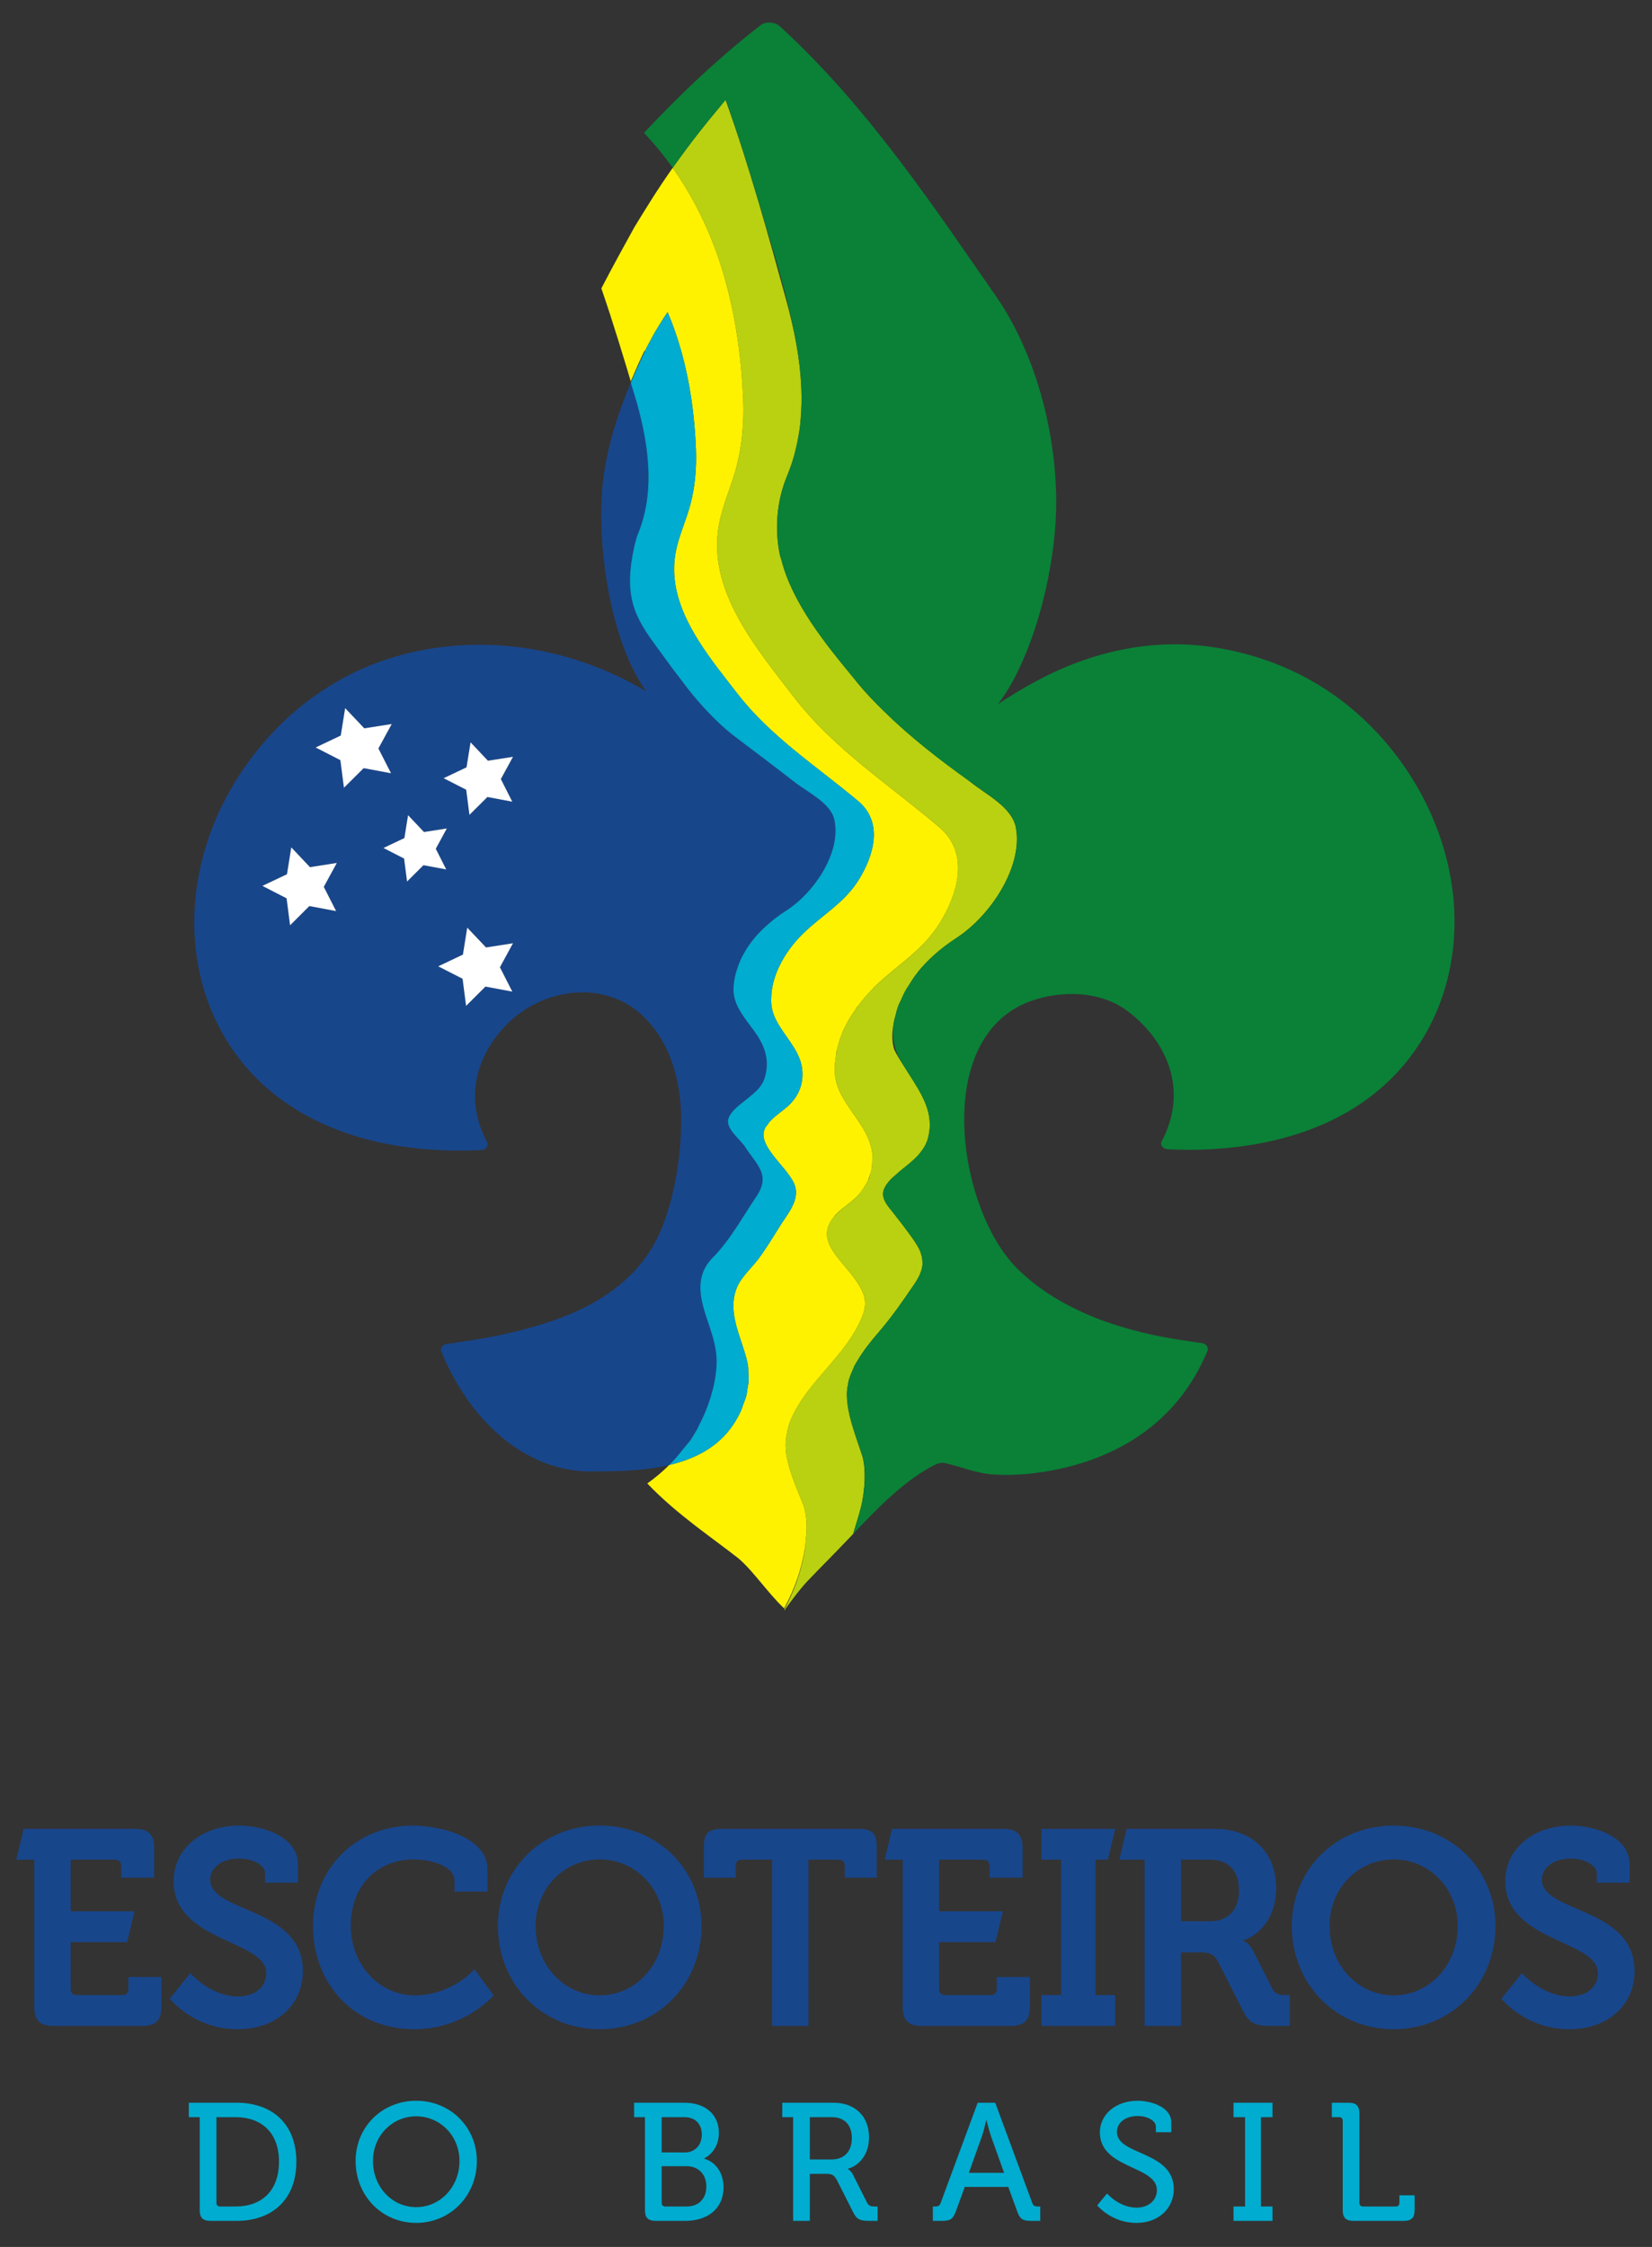 <?xml version="1.0" encoding="UTF-8" standalone="no"?>
<!-- Created with Inkscape (http://www.inkscape.org/) -->

<svg
   xmlns:dc="http://purl.org/dc/elements/1.1/"
   xmlns:cc="http://creativecommons.org/ns#"
   xmlns:rdf="http://www.w3.org/1999/02/22-rdf-syntax-ns#"
   xmlns:svg="http://www.w3.org/2000/svg"
   xmlns="http://www.w3.org/2000/svg"
   xmlns:sodipodi="http://sodipodi.sourceforge.net/DTD/sodipodi-0.dtd"
   xmlns:inkscape="http://www.inkscape.org/namespaces/inkscape"
   width="240"
   height="326.395"
   id="svg4824"
   version="1.1"
   inkscape:version="0.47 r22583"
   sodipodi:docname="Logo UEB.svg">
  <rect width="100%" height="100%" fill="#333333" stroke="none"/>
  <defs
     id="defs4826">
    <inkscape:perspective
       sodipodi:type="inkscape:persp3d"
       inkscape:vp_x="0 : 526.18109 : 1"
       inkscape:vp_y="0 : 1000 : 0"
       inkscape:vp_z="744.09448 : 526.18109 : 1"
       inkscape:persp3d-origin="372.04724 : 350.78739 : 1"
       id="perspective4832" />
    <inkscape:perspective
       id="perspective4842"
       inkscape:persp3d-origin="0.5 : 0.33333333 : 1"
       inkscape:vp_z="1 : 0.5 : 1"
       inkscape:vp_y="0 : 1000 : 0"
       inkscape:vp_x="0 : 0.5 : 1"
       sodipodi:type="inkscape:persp3d" />
    <inkscape:perspective
       id="perspective6227"
       inkscape:persp3d-origin="0.5 : 0.33333333 : 1"
       inkscape:vp_z="1 : 0.5 : 1"
       inkscape:vp_y="0 : 1000 : 0"
       inkscape:vp_x="0 : 0.5 : 1"
       sodipodi:type="inkscape:persp3d" />
    <clipPath
       clipPathUnits="userSpaceOnUse"
       id="clipPath146">
      <path
         d="m 0,870.236 1218.896,0 L 1218.896,0 0,0 0,870.236 z"
         id="path148-1" />
    </clipPath>
  </defs>
  <sodipodi:namedview
     id="base"
     pagecolor="#ffffff"
     bordercolor="#666666"
     borderopacity="1.0"
     inkscape:pageopacity="0.0"
     inkscape:pageshadow="2"
     inkscape:zoom="0.47"
     inkscape:cx="-933.19283"
     inkscape:cy="163.19357"
     inkscape:document-units="px"
     inkscape:current-layer="layer1"
     showgrid="false"
     inkscape:snap-bbox="false"
     inkscape:bbox-paths="false"
     inkscape:bbox-nodes="false"
     inkscape:snap-bbox-edge-midpoints="false"
     inkscape:snap-bbox-midpoints="false"
     inkscape:snap-nodes="false"
     inkscape:object-paths="false"
     inkscape:snap-intersection-paths="false"
     inkscape:object-nodes="false"
     inkscape:snap-smooth-nodes="false"
     inkscape:snap-midpoints="false"
     inkscape:snap-object-midpoints="false"
     inkscape:snap-center="true"
     inkscape:snap-grids="false"
     inkscape:snap-to-guides="false"
     inkscape:snap-page="false"
     inkscape:snap-global="false"
     inkscape:window-width="1440"
     inkscape:window-height="844"
     inkscape:window-x="-4"
     inkscape:window-y="-4"
     inkscape:window-maximized="1" />
  <g
     inkscape:label="Layer 1"
     inkscape:groupmode="layer"
     id="layer1"
     transform="translate(-248.629,-364.161)">
    <g
       transform="matrix(3.751,0,0,-3.751,441.945,337.207)"
       id="g166-4" />
    <g
       id="g6355"
       transform="matrix(1.144,0,0,1.144,169.164,120.917)">
      <g
         transform="translate(-199.099,214.427)"
         id="g20">
        <path
           style="fill:#00accf;fill-opacity:1;stroke:none"
           d="m 293.924,267.028 -1.385,0 0,-1.831 6.076,0 c 4.567,0 7.583,2.743 7.583,7.48 0,4.76 -3.016,7.518 -7.583,7.518 l -3.334,0 c -0.958,0 -1.357,-0.402 -1.357,-1.357 l 0,-11.81 z m 2.59,11.343 0,0 1.953,0 c 3.338,0 5.523,-1.999 5.523,-5.694 0,-3.672 -2.209,-5.649 -5.523,-5.649 l -2.421,0 0,10.877 c 0,0.295 0.171,0.466 0.468,0.466 z"
           id="path22" />
        <path
           style="fill:#00accf;fill-opacity:1;stroke:none"
           d="m 321.406,264.945 c 4.336,0 7.712,3.336 7.712,7.649 0,4.419 -3.376,7.859 -7.712,7.859 -4.332,0 -7.687,-3.44 -7.687,-7.859 0,-4.313 3.355,-7.649 7.687,-7.649 z m 0,13.509 0,0 c 3.042,0 5.505,-2.549 5.505,-5.86 0,-3.209 -2.463,-5.674 -5.505,-5.674 -3.034,0 -5.48,2.465 -5.48,5.674 0,3.311 2.446,5.86 5.48,5.86 z"
           id="path24" />
        <path
           style="fill:#00accf;fill-opacity:1;stroke:none"
           d="m 350.466,267.028 -1.38,0 0,-1.831 6.414,0 c 2.526,0 4.352,1.408 4.352,3.827 0,1.635 -0.87,2.739 -1.867,3.23 l 0,0.042 c 1.591,0.464 2.461,1.951 2.461,3.635 0,2.822 -2.163,4.264 -4.82,4.264 l -3.804,0 c -0.956,0 -1.356,-0.402 -1.356,-1.357 l 0,-11.81 z m 5.054,4.482 0,0 c 1.316,0 2.164,-0.959 2.164,-2.269 0,-1.323 -0.804,-2.213 -2.206,-2.213 l -2.889,0 0,4.482 2.931,0 z m -2.465,6.861 0,0 2.679,0 c 1.591,0 2.526,-1.02 2.526,-2.548 0,-1.533 -0.997,-2.572 -2.526,-2.572 l -3.145,0 0,4.654 c 0,0.295 0.169,0.466 0.466,0.466 z"
           id="path26" />
        <path
           style="fill:#00accf;fill-opacity:1;stroke:none"
           d="m 369.283,267.028 -1.381,0 0,-1.831 6.544,0 c 2.632,0 4.477,1.66 4.477,4.402 0,2.504 -1.634,3.736 -2.695,3.97 l 0,0.041 c 0,0 0.38,0.19 0.638,0.68 l 1.805,3.592 c 0.212,0.444 0.554,0.489 1.064,0.489 l 0.274,0 0,1.824 -1.039,0 c -1.17,0 -1.595,-0.147 -2.081,-1.123 l -2.04,-4.036 c -0.384,-0.703 -0.659,-0.811 -1.489,-0.811 l -1.957,0 0,5.97 -2.12,0 0,-13.167 z m 4.885,5.372 0,0 c 1.615,0 2.569,-1.038 2.569,-2.718 0,-1.678 -0.954,-2.654 -2.524,-2.654 l -2.81,0 0,5.372 2.765,0 z"
           id="path28" />
        <path
           style="fill:#00accf;fill-opacity:1;stroke:none"
           d="m 387.024,278.371 0.295,0 c 0.382,0 0.575,-0.086 0.702,-0.466 l 4.699,-12.708 2.228,0 4.696,12.708 c 0.123,0.38 0.338,0.466 0.698,0.466 l 0.324,0 0,1.824 -1.196,0 c -1.06,0 -1.4,-0.254 -1.742,-1.231 l -1.125,-3.082 -5.52,0 -1.127,3.082 c -0.361,0.977 -0.7,1.231 -1.762,1.231 l -1.17,0 0,-1.824 z m 9.051,-4.272 0,0 -1.636,-4.567 c -0.279,-0.786 -0.597,-2.1 -0.597,-2.1 l -0.042,0 c 0,0 -0.295,1.314 -0.571,2.1 l -1.634,4.567 4.48,0 z"
           id="path30" />
        <path
           style="fill:#00accf;fill-opacity:1;stroke:none"
           d="m 409.149,276.717 c 0,0 1.528,1.8 3.759,1.8 1.404,0 2.568,-0.848 2.568,-2.231 0,-3.142 -7.24,-2.656 -7.24,-7.327 0,-2.25 1.975,-4.014 4.799,-4.014 1.592,0 4.271,0.724 4.271,2.762 l 0,1.231 -1.957,0 0,-0.7 c 0,-0.785 -1.122,-1.357 -2.314,-1.357 -1.614,0 -2.633,0.891 -2.633,2.016 0,3.035 7.221,2.358 7.221,7.286 0,2.289 -1.785,4.27 -4.757,4.27 -3.186,0 -4.971,-2.229 -4.971,-2.229 l 1.254,-1.507 z"
           id="path32" />
        <path
           style="fill:#00accf;fill-opacity:1;stroke:none"
           d="m 425.207,278.371 1.467,0 0,-11.343 -1.467,0 0,-1.831 4.951,0 0,1.831 -1.468,0 0,11.343 1.468,0 0,1.824 -4.951,0 0,-1.824 z"
           id="path34" />
        <path
           style="fill:#00accf;fill-opacity:1;stroke:none"
           d="m 439.074,267.498 c 0,-0.324 -0.172,-0.47 -0.468,-0.47 l -0.914,0 0,-1.831 2.147,0 c 0.954,0 1.357,0.405 1.357,1.363 l 0,11.345 c 0,0.295 0.171,0.466 0.469,0.466 l 4.141,0 c 0.3,0 0.469,-0.171 0.469,-0.466 l 0,-0.96 1.93,0 0,1.893 c 0,0.955 -0.402,1.357 -1.361,1.357 l -6.413,0 c -0.954,0 -1.357,-0.402 -1.357,-1.357 l 0,-11.34 z"
           id="path36" />
      </g>
      <g
         transform="translate(-199.099,214.427)"
         id="g38">
        <path
           style="fill:#18468b;fill-opacity:1;stroke:none"
           d="m 272.922,234.334 -2.292,0 0.927,-3.911 14.188,0 c 1.658,0 2.393,0.739 2.393,2.395 l 0,3.805 -4.19,0 0,-1.514 c 0,-0.496 -0.282,-0.775 -0.774,-0.775 l -5.638,0 0,6.551 8.103,0 -0.929,3.916 -7.174,0 0,5.949 c 0,0.492 0.281,0.775 0.774,0.775 l 5.775,0 c 0.497,0 0.777,-0.283 0.777,-0.775 l 0,-1.514 4.194,0 0,3.807 c 0,1.69 -0.742,2.397 -2.395,2.397 l -11.346,0 c -1.689,0 -2.393,-0.707 -2.393,-2.397 l 0,-18.709 z"
           id="path40" />
        <path
           style="fill:#18468b;fill-opacity:1;stroke:none"
           d="m 292.723,248.743 c 0,0 2.574,2.958 6.061,2.958 1.899,0 3.594,-1.021 3.594,-2.958 0,-4.261 -11.769,-3.912 -11.769,-11.696 0,-4.052 3.523,-7.046 8.351,-7.046 2.921,0 7.435,1.374 7.435,4.934 l 0,2.321 -4.158,0 0,-1.125 c 0,-1.162 -1.658,-1.939 -3.313,-1.939 -2.114,0 -3.667,1.095 -3.667,2.677 0,4.265 11.771,3.42 11.771,11.626 0,3.984 -3.065,7.365 -8.314,7.365 -5.532,0 -8.598,-3.876 -8.598,-3.876 l 2.607,-3.241 z"
           id="path42" />
        <path
           style="fill:#18468b;fill-opacity:1;stroke:none"
           d="m 320.995,230.001 c 3.204,0 9.476,1.336 9.476,5.602 l 0,2.782 -4.194,0 0,-1.41 c 0,-1.833 -2.994,-2.675 -5.181,-2.675 -4.471,0 -7.993,3.201 -7.993,8.418 0,4.9 3.593,8.843 8.137,8.843 4.72,0 7.575,-3.311 7.575,-3.311 l 2.429,3.311 c 0,0 -3.628,4.299 -10.076,4.299 -7.645,0 -12.857,-5.743 -12.857,-13.142 0,-7.222 5.424,-12.717 12.684,-12.717 z"
           id="path44" />
        <path
           style="fill:#18468b;fill-opacity:1;stroke:none"
           d="m 344.722,230.001 c 7.363,0 12.929,5.602 12.929,12.753 0,7.363 -5.566,13.106 -12.929,13.106 -7.367,0 -12.931,-5.743 -12.931,-13.106 0,-7.151 5.564,-12.753 12.931,-12.753 z m 0,21.56 0,0 c 4.508,0 8.136,-3.802 8.136,-8.807 0,-4.794 -3.628,-8.454 -8.136,-8.454 -4.512,0 -8.14,3.66 -8.14,8.454 0,5.005 3.628,8.807 8.14,8.807 z"
           id="path46" />
        <path
           style="fill:#18468b;fill-opacity:1;stroke:none"
           d="m 366.611,234.334 -3.836,0 c -0.498,0 -0.776,0.279 -0.776,0.775 l 0,1.514 -4.052,0 0,-3.943 c 0,-1.66 0.564,-2.257 2.254,-2.257 l 17.44,0 c 1.692,0 2.254,0.597 2.254,2.257 l 0,3.943 -4.051,0 0,-1.514 c 0,-0.496 -0.281,-0.775 -0.775,-0.775 l -3.842,0 0,21.106 -4.616,0 0,-21.106 z"
           id="path48" />
        <path
           style="fill:#18468b;fill-opacity:1;stroke:none"
           d="m 383.202,234.334 -2.288,0 0.925,-3.911 14.188,0 c 1.654,0 2.396,0.739 2.396,2.395 l 0,3.805 -4.195,0 0,-1.514 c 0,-0.496 -0.281,-0.775 -0.773,-0.775 l -5.641,0 0,6.551 8.106,0 -0.932,3.916 -7.174,0 0,5.949 c 0,0.492 0.287,0.775 0.777,0.775 l 5.778,0 c 0.491,0 0.776,-0.283 0.776,-0.775 l 0,-1.514 4.192,0 0,3.807 c 0,1.69 -0.738,2.397 -2.394,2.397 l -11.345,0 c -1.692,0 -2.396,-0.707 -2.396,-2.397 l 0,-18.709 z"
           id="path50" />
        <path
           style="fill:#18468b;fill-opacity:1;stroke:none"
           d="m 400.812,251.525 2.5,0 0,-17.191 -2.5,0 0,-3.911 9.372,0 -0.929,3.911 -1.574,0 0,17.191 2.503,0 0,3.915 -9.372,0 0,-3.915 z"
           id="path52" />
        <path
           style="fill:#18468b;fill-opacity:1;stroke:none"
           d="m 413.923,234.334 -3.216,0 0.926,-3.911 11.206,0 c 4.58,0 7.788,2.817 7.788,7.537 0,4.511 -3.103,6.378 -4.156,6.589 l 0,0.074 c 0,0 0.773,0.351 1.229,1.269 l 2.434,4.826 c 0.386,0.737 0.983,0.807 1.759,0.807 l 0.457,0 0,3.915 -2.427,0 c -1.868,0 -2.679,-0.285 -3.49,-1.869 l -3.205,-6.309 c -0.531,-0.983 -1.06,-1.159 -2.36,-1.159 l -2.33,0 0,9.337 -4.615,0 0,-21.106 z m 8.283,7.819 0,0 c 2.324,0 3.697,-1.443 3.697,-3.942 0,-2.469 -1.373,-3.877 -3.627,-3.877 l -3.738,0 0,7.819 3.668,0 z"
           id="path54" />
        <path
           style="fill:#18468b;fill-opacity:1;stroke:none"
           d="m 445.54,230.001 c 7.367,0 12.93,5.602 12.93,12.753 0,7.363 -5.563,13.106 -12.93,13.106 -7.363,0 -12.927,-5.743 -12.927,-13.106 0,-7.151 5.564,-12.753 12.927,-12.753 z m 0,21.56 0,0 c 4.512,0 8.141,-3.802 8.141,-8.807 0,-4.794 -3.629,-8.454 -8.141,-8.454 -4.508,0 -8.136,3.66 -8.136,8.454 0,5.005 3.628,8.807 8.136,8.807 z"
           id="path56" />
        <path
           style="fill:#18468b;fill-opacity:1;stroke:none"
           d="m 461.836,248.743 c 0,0 2.573,2.958 6.058,2.958 1.904,0 3.598,-1.021 3.598,-2.958 0,-4.261 -11.771,-3.912 -11.771,-11.696 0,-4.052 3.525,-7.046 8.353,-7.046 2.92,0 7.43,1.374 7.43,4.934 l 0,2.321 -4.156,0 0,-1.125 c 0,-1.162 -1.657,-1.939 -3.31,-1.939 -2.117,0 -3.667,1.095 -3.667,2.677 0,4.265 11.769,3.42 11.769,11.626 0,3.984 -3.065,7.365 -8.313,7.365 -5.534,0 -8.599,-3.876 -8.599,-3.876 l 2.608,-3.241 z"
           id="path58" />
      </g>
      <g
         transform="matrix(3.751,0,0,-3.751,-104.144,2928.7)"
         id="g5372">
        <g
           transform="translate(75.041,677.435)"
           id="g222">
          <path
             id="path224"
             style="fill:#b9d110;fill-opacity:1;fill-rule:nonzero;stroke:none"
             d="M 0,0 C 0.032,0.107 0.075,0.212 0.124,0.316 0.142,0.355 0.156,0.396 0.176,0.436 0.204,0.488 0.237,0.54 0.269,0.592 0.47,0.938 0.726,1.255 0.988,1.56 1.431,2.074 1.8,2.605 2.179,3.163 2.19,3.181 2.201,3.198 2.212,3.215 2.363,3.438 2.442,3.631 2.467,3.805 2.47,3.826 2.472,3.846 2.474,3.866 2.474,3.88 2.471,3.893 2.472,3.906 2.474,4.027 2.453,4.141 2.412,4.249 2.409,4.259 2.407,4.27 2.403,4.279 2.343,4.429 2.25,4.572 2.146,4.723 2.124,4.752 2.103,4.786 2.081,4.816 1.866,5.115 1.642,5.402 1.414,5.691 1.394,5.716 1.372,5.737 1.354,5.762 1.275,5.861 1.208,5.961 1.17,6.064 1.142,6.142 1.129,6.219 1.14,6.297 1.144,6.323 1.149,6.351 1.159,6.377 1.212,6.526 1.318,6.658 1.448,6.787 1.479,6.816 1.519,6.845 1.55,6.873 1.646,6.96 1.743,7.044 1.845,7.124 1.862,7.138 1.876,7.15 1.893,7.164 2.048,7.288 2.205,7.419 2.337,7.563 2.372,7.601 2.399,7.643 2.431,7.683 2.506,7.781 2.574,7.886 2.618,8.01 2.622,8.02 2.629,8.028 2.632,8.039 2.678,8.181 2.7,8.313 2.715,8.441 2.781,9.238 2.272,9.872 1.855,10.554 1.819,10.61 1.779,10.665 1.746,10.723 c -0.072,0.114 -0.142,0.231 -0.204,0.354 -0.061,0.118 -0.098,0.327 -0.088,0.594 0.007,0.15 0.033,0.321 0.074,0.504 0.006,0.026 0.017,0.052 0.024,0.078 0.029,0.122 0.058,0.244 0.109,0.376 0.022,0.059 0.061,0.123 0.088,0.184 0.045,0.103 0.09,0.207 0.148,0.312 0.045,0.082 0.104,0.164 0.157,0.247 0.046,0.07 0.082,0.139 0.133,0.209 0.039,0.054 0.08,0.107 0.123,0.161 0.005,0.009 0.009,0.017 0.016,0.026 0.316,0.385 0.734,0.773 1.28,1.128 0.297,0.192 0.588,0.441 0.852,0.725 0.265,0.286 0.504,0.607 0.699,0.945 0.194,0.338 0.342,0.692 0.43,1.043 0.032,0.132 0.056,0.264 0.069,0.393 0.022,0.216 0.017,0.427 -0.02,0.631 -0.032,0.177 -0.112,0.336 -0.221,0.481 -0.111,0.147 -0.25,0.28 -0.403,0.404 -0.154,0.124 -0.319,0.241 -0.48,0.352 -0.16,0.111 -0.316,0.22 -0.449,0.328 -0.01,0.008 -0.02,0.015 -0.028,0.023 -0.995,0.712 -1.995,1.485 -2.876,2.351 -0.313,0.3 -0.621,0.622 -0.914,0.977 -0.036,0.043 -0.069,0.09 -0.104,0.134 -0.957,1.154 -2.093,2.554 -2.465,4.022 -0.013,0.049 -0.035,0.095 -0.047,0.145 -0.187,0.87 -0.115,1.822 0.219,2.648 0.01,0.026 0.018,0.05 0.027,0.069 0.092,0.22 0.168,0.444 0.233,0.67 0.013,0.046 0.023,0.093 0.035,0.14 0.048,0.182 0.086,0.365 0.117,0.551 0.012,0.067 0.024,0.135 0.033,0.202 0.008,0.056 0.014,0.11 0.021,0.166 0.007,0.055 0.009,0.109 0.014,0.165 0.03,0.345 0.039,0.693 0.024,1.044 -0.001,0.021 -0.002,0.044 -0.004,0.065 -0.011,0.236 -0.029,0.471 -0.056,0.705 -0.001,0.005 -0.002,0.01 -0.002,0.015 -0.03,0.251 -0.069,0.502 -0.114,0.752 -0.092,0.505 -0.212,1.003 -0.345,1.489 -0.15,0.54 -0.301,1.089 -0.455,1.642 -0.157,0.556 -0.316,1.116 -0.483,1.68 -0.168,0.566 -0.342,1.135 -0.524,1.706 -0.184,0.573 -0.378,1.146 -0.584,1.719 -0.046,-0.054 -0.088,-0.11 -0.134,-0.165 -0.265,-0.315 -0.525,-0.633 -0.774,-0.95 -0.29,-0.371 -0.566,-0.743 -0.828,-1.111 -0.017,-0.025 -0.035,-0.051 -0.052,-0.076 0.793,-1.122 1.379,-2.392 1.759,-3.734 0.376,-1.327 0.567,-2.703 0.623,-4.082 0.032,-0.773 -0.027,-1.556 -0.225,-2.305 -0.177,-0.67 -0.473,-1.29 -0.597,-1.979 -0.394,-2.2 1.262,-4.148 2.531,-5.8 1.365,-1.777 3.239,-2.978 4.926,-4.413 0.965,-0.81 0.695,-2.044 0.151,-3.031 C 3.183,15.629 3.182,15.628 3.181,15.626 3.177,15.612 3.171,15.603 3.149,15.57 3.119,15.518 3.089,15.465 3.058,15.413 2.478,14.467 1.597,13.982 0.826,13.231 0.813,13.219 0.804,13.204 0.791,13.191 0.606,13.008 0.435,12.81 0.281,12.6 0.254,12.563 0.229,12.524 0.202,12.487 0.075,12.306 -0.048,12.116 -0.14,11.918 -0.177,11.827 -0.221,11.741 -0.259,11.65 -0.269,11.627 -0.278,11.603 -0.288,11.578 -0.308,11.527 -0.323,11.475 -0.34,11.423 -0.37,11.33 -0.396,11.234 -0.417,11.14 -0.431,11.083 -0.44,11.025 -0.45,10.969 -0.485,10.762 -0.507,10.551 -0.495,10.339 -0.444,9.31 0.676,8.64 0.776,7.582 0.778,7.554 0.771,7.524 0.771,7.496 0.776,7.364 0.771,7.233 0.748,7.104 0.744,7.082 0.749,7.061 0.744,7.04 0.733,6.992 0.712,6.95 0.697,6.903 0.685,6.86 0.681,6.815 0.664,6.773 0.655,6.753 0.642,6.735 0.632,6.715 0.603,6.649 0.565,6.588 0.528,6.526 0.494,6.469 0.464,6.412 0.423,6.358 0.414,6.347 0.409,6.333 0.399,6.321 0.378,6.294 0.354,6.268 0.331,6.24 0.286,6.191 0.239,6.145 0.192,6.1 0.186,6.094 0.181,6.086 0.175,6.08 0.042,5.958 -0.105,5.854 -0.245,5.74 -0.355,5.651 -0.453,5.545 -0.549,5.438 -1.284,4.507 0.089,3.828 0.463,2.878 0.53,2.707 0.543,2.523 0.508,2.345 0.491,2.256 0.463,2.169 0.429,2.085 -0.116,0.748 -1.407,-0.071 -1.978,-1.379 -2.046,-1.54 -2.091,-1.701 -2.115,-1.862 -2.126,-1.906 -2.136,-1.95 -2.144,-1.994 c -0.027,-0.181 -0.021,-0.36 -0.002,-0.539 0.012,-0.098 0.038,-0.192 0.059,-0.287 0.113,-0.496 0.337,-0.982 0.514,-1.437 0.065,-0.166 0.107,-0.387 0.119,-0.647 0.003,-0.059 0.004,-0.119 0.004,-0.182 -0.002,-0.13 -0.022,-0.277 -0.036,-0.42 -0.009,-0.098 -0.007,-0.186 -0.024,-0.292 -0.016,-0.105 -0.038,-0.215 -0.061,-0.326 -0.05,-0.23 -0.116,-0.471 -0.2,-0.718 -0.114,-0.323 -0.26,-0.657 -0.441,-0.992 0.004,-0.004 0.009,-0.009 0.015,-0.013 0.048,0.067 0.094,0.133 0.141,0.197 0.075,0.098 0.147,0.198 0.219,0.29 0.07,0.093 0.141,0.179 0.209,0.261 0.066,0.08 0.133,0.156 0.193,0.221 0.217,0.229 0.458,0.474 0.713,0.733 0.254,0.261 0.523,0.535 0.797,0.825 0.018,0.019 0.035,0.041 0.055,0.059 0.01,0.081 0.203,0.633 0.287,1.016 0.007,0.035 0.016,0.073 0.021,0.109 0.029,0.163 0.049,0.321 0.062,0.469 0.013,0.149 0.018,0.291 0.015,0.422 -0.003,0.263 -0.036,0.486 -0.092,0.655 -0.101,0.303 -0.207,0.602 -0.297,0.893 -0.091,0.291 -0.164,0.575 -0.195,0.852 -0.022,0.174 -0.025,0.343 -0.006,0.509 0.002,0.029 0.013,0.057 0.018,0.085 0.011,0.072 0.023,0.145 0.042,0.214 C -0.011,-0.024 -0.004,-0.013 0,0" />
        </g>
        <g
           transform="translate(95.095,695.585)"
           id="g226">
          <path
             id="path228"
             style="fill:#0a8137;fill-opacity:1;fill-rule:nonzero;stroke:none"
             d="m 0,0 c -0.582,1.809 -1.712,3.438 -3.17,4.619 -1.351,1.097 -2.992,1.767 -4.697,1.999 -2.047,0.281 -4.071,-0.197 -5.884,-1.178 -0.429,-0.23 -0.854,-0.486 -1.276,-0.77 0.16,0.214 0.293,0.416 0.404,0.605 0.227,0.384 0.369,0.712 0.473,0.954 0.251,0.581 0.457,1.205 0.623,1.837 0.164,0.634 0.287,1.277 0.366,1.886 0.079,0.612 0.115,1.191 0.107,1.696 -0.008,0.584 -0.056,1.183 -0.147,1.781 -0.088,0.601 -0.219,1.205 -0.389,1.795 -0.172,0.593 -0.385,1.173 -0.639,1.727 -0.254,0.556 -0.552,1.084 -0.89,1.567 -0.477,0.682 -0.977,1.413 -1.506,2.169 -0.533,0.762 -1.098,1.548 -1.695,2.337 -0.604,0.796 -1.241,1.592 -1.916,2.362 -0.686,0.78 -1.409,1.532 -2.174,2.231 -0.022,0.02 -0.047,0.036 -0.074,0.054 -0.027,0.015 -0.055,0.027 -0.085,0.038 -0.031,0.012 -0.064,0.02 -0.095,0.025 -0.033,0.006 -0.066,0.01 -0.1,0.01 -0.027,0.001 -0.052,-0.001 -0.08,-0.004 -0.026,-0.003 -0.052,-0.009 -0.078,-0.015 -0.026,-0.007 -0.051,-0.017 -0.074,-0.029 -0.025,-0.012 -0.045,-0.025 -0.067,-0.042 -0.417,-0.322 -0.839,-0.67 -1.26,-1.036 -0.421,-0.367 -0.843,-0.753 -1.258,-1.154 -0.416,-0.401 -0.825,-0.816 -1.226,-1.24 -0.067,-0.072 -0.134,-0.144 -0.201,-0.215 0.352,-0.371 0.676,-0.766 0.97,-1.182 l -0.001,-0.001 0.001,0 0.001,0 c 0.019,0.027 0.037,0.053 0.057,0.08 0.26,0.368 0.537,0.74 0.828,1.113 0.246,0.315 0.506,0.63 0.769,0.944 0.046,0.055 0.088,0.11 0.134,0.165 10e-4,0.001 0.003,0.003 0.003,0.004 0.207,-0.572 0.4,-1.147 0.585,-1.719 0.182,-0.571 0.356,-1.14 0.524,-1.707 0.469,-1.583 0.987,-3.184 1.283,-4.81 0.045,-0.25 0.081,-0.502 0.11,-0.756 0,-0.005 0.001,-0.01 0.002,-0.015 0.027,-0.234 0.047,-0.47 0.056,-0.705 0.002,-0.022 0.003,-0.044 0.004,-0.066 0.014,-0.349 0.006,-0.698 -0.024,-1.043 -0.005,-0.056 -0.007,-0.111 -0.014,-0.165 -0.006,-0.056 -0.012,-0.111 -0.02,-0.167 -0.01,-0.067 -0.022,-0.134 -0.033,-0.202 -0.032,-0.185 -0.071,-0.369 -0.118,-0.55 -0.011,-0.047 -0.022,-0.094 -0.035,-0.14 -0.064,-0.227 -0.137,-0.45 -0.23,-0.669 -0.009,-0.022 -0.018,-0.044 -0.026,-0.065 -0.334,-0.827 -0.407,-1.779 -0.218,-2.649 0.01,-0.05 0.03,-0.1 0.043,-0.149 0.372,-1.468 1.507,-2.868 2.464,-4.023 0.036,-0.043 0.073,-0.088 0.108,-0.13 0.281,-0.339 0.589,-0.665 0.91,-0.98 0.881,-0.866 1.881,-1.64 2.876,-2.352 0.161,-0.115 0.321,-0.235 0.481,-0.346 0.161,-0.112 0.327,-0.227 0.48,-0.353 0.153,-0.122 0.292,-0.256 0.401,-0.401 0.111,-0.146 0.19,-0.306 0.223,-0.483 0.036,-0.203 0.041,-0.414 0.019,-0.631 -0.013,-0.13 -0.037,-0.262 -0.069,-0.396 -0.087,-0.352 -0.237,-0.706 -0.431,-1.043 -0.194,-0.34 -0.433,-0.66 -0.697,-0.945 -0.265,-0.285 -0.555,-0.535 -0.853,-0.727 -0.547,-0.354 -0.965,-0.741 -1.28,-1.127 -0.007,-0.009 -0.013,-0.017 -0.019,-0.026 -0.043,-0.054 -0.084,-0.108 -0.123,-0.161 -0.051,-0.071 -0.087,-0.139 -0.133,-0.209 -0.053,-0.082 -0.111,-0.165 -0.156,-0.247 -0.059,-0.106 -0.104,-0.209 -0.149,-0.312 -0.027,-0.061 -0.062,-0.125 -0.086,-0.184 -0.047,-0.125 -0.082,-0.251 -0.111,-0.376 -0.007,-0.027 -0.018,-0.052 -0.023,-0.079 -0.096,-0.449 -0.069,-0.894 0.158,-1.331 0.019,-0.039 0.041,-0.078 0.062,-0.116 0.034,-0.058 0.071,-0.116 0.107,-0.174 0.417,-0.681 0.926,-1.315 0.859,-2.112 -0.011,-0.13 -0.035,-0.263 -0.079,-0.402 -0.004,-0.012 -0.014,-0.019 -0.018,-0.03 -0.043,-0.124 -0.112,-0.228 -0.187,-0.327 -0.161,-0.214 -0.367,-0.389 -0.586,-0.558 -0.102,-0.08 -0.199,-0.164 -0.295,-0.251 -0.101,-0.092 -0.203,-0.185 -0.281,-0.297 -0.045,-0.064 -0.082,-0.129 -0.107,-0.198 -0.008,-0.026 -0.014,-0.051 -0.018,-0.077 -0.012,-0.078 0.001,-0.155 0.029,-0.231 0.039,-0.104 0.106,-0.204 0.184,-0.304 0.019,-0.024 0.038,-0.05 0.057,-0.075 0.228,-0.289 0.452,-0.576 0.667,-0.875 0.022,-0.03 0.046,-0.059 0.068,-0.089 0.104,-0.15 0.198,-0.295 0.258,-0.443 0.004,-0.011 10e-4,-0.025 0.005,-0.035 0.041,-0.109 0.062,-0.222 0.06,-0.343 -10e-4,-0.013 0.006,-0.023 0.006,-0.035 -0.002,-0.022 -0.004,-0.044 -0.008,-0.067 -0.025,-0.174 -0.104,-0.365 -0.254,-0.589 -0.013,-0.017 -0.025,-0.034 -0.037,-0.052 -0.379,-0.558 -0.748,-1.089 -1.19,-1.604 -0.263,-0.305 -0.519,-0.621 -0.72,-0.968 -0.031,-0.052 -0.065,-0.102 -0.093,-0.156 -0.019,-0.039 -0.034,-0.08 -0.052,-0.119 -0.047,-0.103 -0.091,-0.207 -0.124,-0.316 -0.004,-0.013 -0.01,-0.025 -0.014,-0.038 -0.02,-0.069 -0.032,-0.141 -0.042,-0.213 -0.004,-0.027 -0.013,-0.053 -0.016,-0.08 -0.019,-0.166 -0.015,-0.336 0.007,-0.509 0.031,-0.277 0.103,-0.562 0.194,-0.853 0.089,-0.292 0.196,-0.59 0.298,-0.892 0.056,-0.169 0.088,-0.392 0.092,-0.656 0.002,-0.131 -0.002,-0.272 -0.016,-0.422 -0.012,-0.149 -0.033,-0.308 -0.061,-0.472 -0.006,-0.034 -0.013,-0.069 -0.022,-0.107 -0.085,-0.38 -0.276,-0.934 -0.287,-1.014 0.757,0.795 1.641,1.719 2.605,2.248 0.173,0.095 0.328,0.179 0.494,0.14 0.568,-0.128 1.049,-0.347 1.648,-0.387 0.379,-0.025 0.762,-0.015 1.141,0.019 0.182,0.018 0.365,0.04 0.549,0.07 2.483,0.39 4.558,1.681 5.554,4.107 0.01,0.025 0.014,0.051 0.009,0.077 -0.005,0.026 -0.015,0.053 -0.032,0.075 -0.016,0.023 -0.038,0.045 -0.064,0.062 -0.024,0.016 -0.054,0.027 -0.09,0.035 -0.098,0.013 -0.192,0.028 -0.288,0.042 -0.093,0.013 -0.189,0.028 -0.283,0.043 -2.008,0.284 -4.197,0.961 -5.685,2.431 -2.028,1.999 -2.918,7.827 0.422,9.055 1.019,0.374 2.324,0.364 3.23,-0.277 0.166,-0.116 0.328,-0.251 0.484,-0.401 0.157,-0.149 0.304,-0.315 0.441,-0.494 0.137,-0.178 0.26,-0.372 0.362,-0.578 0.104,-0.205 0.19,-0.424 0.25,-0.652 0.059,-0.229 0.095,-0.468 0.1,-0.715 0.005,-0.247 -0.022,-0.502 -0.082,-0.765 -0.012,-0.047 -0.026,-0.096 -0.039,-0.145 -0.061,-0.215 -0.146,-0.435 -0.259,-0.656 -0.003,-0.007 -0.007,-0.015 -0.011,-0.02 -0.004,-0.008 -0.006,-0.012 -0.01,-0.018 -0.002,-0.006 -0.004,-0.011 -0.006,-0.016 -0.003,-0.006 -0.005,-0.009 -0.006,-0.015 -0.014,-0.023 -0.019,-0.05 -0.016,-0.077 0.004,-0.026 0.016,-0.053 0.032,-0.077 0.016,-0.024 0.038,-0.046 0.065,-0.061 0.025,-0.017 0.056,-0.03 0.09,-0.035 0,0 0.002,-10e-4 0.003,-10e-4 l 0.005,0 c 0.002,-0.002 0.004,-0.002 0.006,-0.002 l 0.011,0 c 0.196,-0.009 0.394,-0.015 0.587,-0.018 0.194,-10e-4 0.386,0 0.576,0.006 2.473,0.079 5.011,0.8 6.722,2.726 0.893,1.005 1.467,2.227 1.707,3.542 C 0.545,-2.806 0.447,-1.386 0,0" />
        </g>
        <g
           transform="translate(63.24,697.721)"
           id="g230">
          <path
             id="path232"
             style="fill:#18468b;fill-opacity:1;fill-rule:nonzero;stroke:none"
             d="m 0,0 0.387,-0.766 -0.842,0.16 -0.608,-0.606 -0.111,0.851 -0.764,0.39 0.776,0.368 0.137,0.846 L -0.438,0.621 0.41,0.753 0,0 z m 0.387,-7.194 -0.91,0.17 -0.655,-0.653 -0.119,0.918 -0.824,0.421 0.836,0.397 0.146,0.913 0.637,-0.671 0.912,0.141 -0.442,-0.812 0.419,-0.824 z m -3.563,3.726 -0.101,0.778 -0.698,0.358 0.708,0.336 0.124,0.773 0.539,-0.569 0.774,0.121 -0.374,-0.688 0.354,-0.7 -0.771,0.144 -0.555,-0.553 z m -2.137,3.174 -0.121,0.934 -0.837,0.429 0.85,0.404 0.15,0.929 0.646,-0.684 0.931,0.145 -0.452,-0.827 0.427,-0.839 -0.926,0.172 -0.668,-0.663 z m -0.265,-4.175 -0.906,0.17 -0.653,-0.65 -0.118,0.913 -0.819,0.421 0.832,0.393 0.146,0.91 0.633,-0.669 0.909,0.142 -0.441,-0.809 0.417,-0.821 z M 6.236,-22.602 c 0.028,0.033 0.096,0.113 0.143,0.173 0.117,0.173 0.221,0.348 0.312,0.523 0.125,0.237 0.238,0.481 0.327,0.734 0.019,0.053 0.037,0.106 0.054,0.159 0.012,0.034 0.022,0.066 0.032,0.1 0.109,0.368 0.171,0.718 0.194,1.029 0.002,0.014 0.002,0.03 0.003,0.044 0.002,0.052 0.004,0.104 0.003,0.155 -0.005,0.518 -0.193,0.998 -0.351,1.481 -0.081,0.246 -0.146,0.486 -0.179,0.718 -0.03,0.232 -0.027,0.456 0.032,0.67 0.057,0.212 0.173,0.418 0.361,0.61 0.153,0.154 0.291,0.318 0.422,0.488 0.132,0.169 0.254,0.344 0.372,0.524 0.028,0.043 0.057,0.086 0.085,0.13 0.089,0.134 0.175,0.272 0.261,0.406 0.112,0.179 0.224,0.355 0.341,0.524 0.125,0.186 0.188,0.346 0.206,0.49 0.019,0.146 -0.006,0.275 -0.061,0.401 -0.054,0.125 -0.135,0.246 -0.227,0.372 -0.089,0.125 -0.193,0.257 -0.287,0.403 -0.045,0.072 -0.111,0.149 -0.183,0.227 -0.073,0.08 -0.149,0.16 -0.216,0.243 -0.066,0.083 -0.126,0.168 -0.159,0.252 -0.034,0.087 -0.044,0.172 -0.015,0.258 0.042,0.123 0.128,0.231 0.237,0.337 0.108,0.104 0.241,0.204 0.37,0.307 0.13,0.103 0.261,0.21 0.373,0.326 0.041,0.044 0.078,0.088 0.112,0.136 0.056,0.079 0.1,0.163 0.129,0.255 0.085,0.273 0.094,0.514 0.053,0.735 -0.038,0.221 -0.127,0.423 -0.24,0.617 -0.019,0.033 -0.041,0.065 -0.062,0.099 -0.074,0.114 -0.16,0.22 -0.237,0.328 -0.15,0.2 -0.299,0.402 -0.41,0.619 -0.093,0.188 -0.156,0.384 -0.156,0.597 l 0,0.023 c 0.002,0.166 0.029,0.36 0.088,0.57 0.007,0.024 0.016,0.051 0.024,0.075 0,0 -0.001,0.003 -0.001,0.004 0.002,0.043 0.032,0.097 0.047,0.138 0.11,0.296 0.283,0.614 0.545,0.933 0.125,0.155 0.26,0.294 0.406,0.419 0.19,0.173 0.403,0.343 0.657,0.504 0.248,0.158 0.49,0.362 0.709,0.596 0.218,0.233 0.416,0.499 0.574,0.774 0.158,0.278 0.279,0.57 0.347,0.86 0.067,0.289 0.079,0.575 0.022,0.842 -0.029,0.145 -0.1,0.277 -0.195,0.396 -0.096,0.119 -0.215,0.227 -0.348,0.33 -0.131,0.102 -0.271,0.196 -0.409,0.288 -0.089,0.058 -0.176,0.117 -0.257,0.173 C 10.039,-0.175 9.995,-0.143 9.955,-0.11 9.792,0.018 9.627,0.144 9.461,0.271 9.297,0.398 9.13,0.524 8.963,0.651 8.795,0.779 8.626,0.905 8.457,1.033 8.396,1.078 8.336,1.125 8.275,1.171 8.166,1.254 8.057,1.335 7.947,1.419 7.519,1.741 7.096,2.16 6.697,2.614 6.574,2.757 6.453,2.902 6.336,3.049 6.262,3.14 6.201,3.23 6.13,3.322 5.96,3.53 5.799,3.746 5.645,3.968 5.63,3.988 5.611,4.009 5.598,4.029 5.561,4.083 5.521,4.138 5.481,4.191 5.107,4.707 4.695,5.218 4.5,5.833 4.295,6.481 4.365,7.166 4.506,7.819 c 0.045,0.205 0.089,0.367 0.122,0.447 0.079,0.189 0.144,0.38 0.196,0.574 0.05,0.195 0.093,0.392 0.121,0.594 0.056,0.399 0.066,0.803 0.039,1.209 -0.023,0.405 -0.083,0.811 -0.166,1.212 -0.082,0.402 -0.187,0.8 -0.305,1.184 -0.036,0.125 -0.077,0.25 -0.115,0.377 C 4.384,13.381 4.369,13.349 4.354,13.314 4.196,12.929 4.05,12.536 3.92,12.142 3.793,11.748 3.684,11.35 3.599,10.947 3.514,10.546 3.453,10.141 3.424,9.73 3.385,9.225 3.386,8.646 3.43,8.039 3.471,7.436 3.553,6.803 3.677,6.183 3.8,5.566 3.966,4.963 4.174,4.413 4.38,3.866 4.631,3.371 4.924,2.967 4.538,3.196 4.142,3.401 3.739,3.581 3.334,3.764 2.922,3.919 2.504,4.048 2.086,4.18 1.661,4.285 1.234,4.364 -1.053,4.794 -3.549,4.474 -5.581,3.28 -6.305,2.856 -6.977,2.343 -7.565,1.741 -8.707,0.573 -9.504,-0.771 -9.95,-2.163 c -0.446,-1.385 -0.544,-2.808 -0.301,-4.139 0.241,-1.315 0.813,-2.536 1.708,-3.542 1.322,-1.488 3.205,-2.292 5.121,-2.582 0.527,-0.081 1.068,-0.131 1.6,-0.144 0.191,-0.006 0.383,-0.006 0.576,-0.006 0.194,0.003 0.391,0.009 0.588,0.019 l 0.005,0 0.005,0 c 0.002,0 0.003,0 0.005,0.001 l 0.006,0 c 0.002,0 0.004,10e-4 0.004,10e-4 0.033,0.005 0.064,0.017 0.09,0.034 0.026,0.016 0.048,0.039 0.064,0.063 0.016,0.023 0.028,0.051 0.032,0.077 0.004,0.027 -0.001,0.053 -0.016,0.078 0,0.005 -0.003,0.008 -0.006,0.014 -0.002,0.003 -0.004,0.009 -0.006,0.015 -0.004,0.005 -0.005,0.011 -0.009,0.018 -0.004,0.006 -0.008,0.014 -0.012,0.021 -0.139,0.272 -0.235,0.539 -0.297,0.801 -0.062,0.262 -0.087,0.516 -0.082,0.764 0.005,0.248 0.04,0.486 0.1,0.715 0.06,0.229 0.146,0.447 0.25,0.652 0.101,0.206 0.224,0.401 0.361,0.579 0.137,0.178 0.285,0.345 0.44,0.494 1.115,1.068 2.929,1.394 4.222,0.467 0.156,-0.111 0.301,-0.239 0.437,-0.383 0.842,-0.887 1.169,-2.161 1.169,-3.369 0,-1.198 -0.195,-2.497 -0.63,-3.615 -0.128,-0.33 -0.291,-0.65 -0.501,-0.959 -0.635,-0.937 -1.591,-1.584 -2.611,-2.015 -0.299,-0.127 -0.616,-0.241 -0.946,-0.343 -0.873,-0.274 -1.783,-0.463 -2.688,-0.592 -0.093,-0.014 -0.189,-0.029 -0.283,-0.043 -0.095,-0.014 -0.19,-0.029 -0.291,-0.042 -0.033,-0.006 -0.062,-0.019 -0.088,-0.036 -0.025,-0.015 -0.046,-0.038 -0.062,-0.06 -0.018,-0.023 -0.027,-0.05 -0.032,-0.076 -0.005,-0.026 -10e-4,-0.051 0.007,-0.077 0.253,-0.614 0.556,-1.157 0.89,-1.632 1.07,-1.512 2.6,-2.505 4.379,-2.431 0.777,0 1.648,0.026 2.449,0.216 0.199,0.199 0.374,0.404 0.531,0.614 0.002,0.002 0.004,0.002 0.008,0.004" />
        </g>
        <g
           transform="translate(69.527,706.497)"
           id="g234">
          <path
             id="path236"
             style="fill:#fff200;fill-opacity:1;fill-rule:nonzero;stroke:none"
             d="M 0,0 C 0.001,0.034 0.001,0.069 0,0.103 L 0,0.1 0,0 z" />
        </g>
        <g
           transform="translate(73.587,672.53)"
           id="g238">
          <path
             id="path240"
             style="fill:#fff200;fill-opacity:1;fill-rule:nonzero;stroke:none"
             d="m 0,0 c -0.012,0.261 -0.054,0.481 -0.119,0.647 -0.177,0.456 -0.401,0.941 -0.514,1.437 -0.021,0.096 -0.047,0.19 -0.058,0.287 -0.02,0.179 -0.026,0.358 0.002,0.539 0.007,0.044 0.017,0.088 0.028,0.132 0.024,0.161 0.069,0.322 0.138,0.483 0.57,1.308 1.861,2.127 2.406,3.464 0.034,0.084 0.062,0.171 0.079,0.26 0.035,0.179 0.022,0.362 -0.045,0.533 -0.374,0.95 -1.747,1.629 -1.012,2.56 0.079,0.099 0.175,0.202 0.307,0.308 0.14,0.113 0.286,0.217 0.419,0.339 0.006,0.005 0.01,0.01 0.015,0.015 0.047,0.045 0.094,0.092 0.139,0.141 0.024,0.027 0.047,0.053 0.069,0.081 0.009,0.011 0.014,0.025 0.023,0.037 0.04,0.053 0.072,0.111 0.105,0.168 0.038,0.061 0.075,0.123 0.104,0.188 0.027,0.061 0.045,0.125 0.065,0.189 0.015,0.046 0.037,0.088 0.047,0.136 0.005,0.021 0,0.042 0.004,0.064 0.023,0.131 0.028,0.262 0.023,0.392 0,0.029 0.007,0.058 0.005,0.086 -0.1,1.058 -1.22,1.728 -1.271,2.757 -0.012,0.212 0.01,0.423 0.045,0.63 0.004,0.023 0,0.045 0.005,0.067 0.007,0.036 0.02,0.069 0.028,0.104 0.022,0.095 0.047,0.19 0.077,0.283 0.008,0.024 0.012,0.049 0.021,0.072 0.01,0.029 0.021,0.056 0.031,0.083 0.01,0.025 0.02,0.049 0.029,0.073 0.009,0.022 0.018,0.046 0.027,0.068 0.012,0.03 0.069,0.153 0.085,0.186 0.002,0.004 0.006,0.008 0.007,0.013 0.092,0.199 0.215,0.388 0.342,0.57 0.016,0.022 0.028,0.047 0.043,0.07 0.011,0.015 0.026,0.027 0.036,0.042 0.154,0.21 0.326,0.408 0.51,0.592 0.015,0.014 0.025,0.032 0.039,0.046 0.771,0.75 1.65,1.235 2.23,2.18 0.031,0.052 0.062,0.105 0.091,0.158 0.024,0.041 0.027,0.045 0.027,0.045 0.001,0.001 0.002,0.003 0.003,0.005 0.001,0.002 0.002,0.003 0.004,0.006 0.545,0.987 0.814,2.221 -0.151,3.031 -1.687,1.435 -3.561,2.636 -4.926,4.413 -1.269,1.652 -2.925,3.6 -2.531,5.8 0.124,0.69 0.42,1.309 0.597,1.98 0.198,0.749 0.257,1.531 0.226,2.304 -0.057,1.379 -0.248,2.755 -0.624,4.082 -0.379,1.342 -0.966,2.613 -1.759,3.734 L -4.53,45.881 -4.531,45.88 c -0.239,-0.34 -0.465,-0.677 -0.674,-1.005 -0.174,-0.274 -0.582,-0.932 -0.619,-0.998 -0.093,-0.168 -0.186,-0.338 -0.28,-0.509 -0.005,-0.011 -0.011,-0.02 -0.017,-0.031 -0.09,-0.161 -0.177,-0.323 -0.266,-0.485 -0.094,-0.173 -0.187,-0.347 -0.281,-0.523 -0.092,-0.175 -0.186,-0.35 -0.277,-0.526 0.103,-0.3 0.201,-0.598 0.299,-0.895 0.094,-0.297 0.187,-0.594 0.281,-0.887 0.09,-0.295 0.179,-0.587 0.269,-0.877 0.049,-0.165 0.098,-0.328 0.147,-0.491 0.148,0.353 0.304,0.703 0.467,1.046 0.003,-0.008 0.005,-0.018 0.008,-0.026 0.007,0.015 0.015,0.028 0.022,0.042 0.014,0.028 0.025,0.056 0.039,0.084 0.022,0.044 0.048,0.086 0.07,0.13 0.062,0.117 0.12,0.227 0.182,0.336 0.013,0.021 0.022,0.044 0.036,0.065 0.018,0.03 0.036,0.059 0.054,0.088 0.063,0.107 0.12,0.198 0.173,0.281 0.011,0.02 0.023,0.039 0.035,0.058 0.008,0.014 0.017,0.026 0.026,0.04 0.05,0.076 0.083,0.127 0.108,0.161 l 0.02,0.032 c 10e-4,10e-4 0.006,0.007 0.006,0.007 0.176,-0.409 0.324,-0.833 0.447,-1.266 0.311,-1.091 0.467,-2.224 0.512,-3.356 0.025,-0.636 -0.025,-1.279 -0.19,-1.896 -0.037,-0.138 -0.081,-0.275 -0.127,-0.41 0.001,-0.033 0.001,-0.068 0,-0.102 l 0,0.099 c -0.136,-0.4 -0.294,-0.791 -0.371,-1.212 -0.061,-0.336 -0.064,-0.666 -0.021,-0.988 0.188,-1.409 1.259,-2.679 2.115,-3.786 1.131,-1.462 2.683,-2.457 4.086,-3.634 0.857,-0.718 0.537,-1.832 0.018,-2.668 -0.485,-0.777 -1.215,-1.174 -1.857,-1.791 -0.131,-0.127 -0.254,-0.26 -0.368,-0.402 -0.116,-0.146 -0.224,-0.299 -0.318,-0.46 -0.096,-0.161 -0.178,-0.329 -0.245,-0.503 -0.066,-0.173 -0.117,-0.351 -0.146,-0.533 -0.002,-0.018 -0.004,-0.036 -0.006,-0.054 -0.006,-0.036 -0.012,-0.072 -0.014,-0.109 -0.003,-0.032 -0.003,-0.065 -0.005,-0.096 -0.004,-0.074 -0.005,-0.148 -10e-4,-0.224 0.03,-0.57 0.462,-1.007 0.764,-1.498 0.146,-0.237 0.262,-0.486 0.286,-0.769 0.043,-0.493 -0.135,-0.904 -0.499,-1.231 C -0.651,14.1 -0.66,14.092 -0.67,14.084 L -0.672,14.082 C -0.748,14.018 -0.828,13.957 -0.908,13.895 -0.951,13.86 -0.996,13.826 -1.039,13.79 -1.072,13.763 -1.104,13.735 -1.136,13.706 l -0.001,-10e-4 c -0.03,-0.028 -0.058,-0.057 -0.086,-0.085 -0.039,-0.04 -0.068,-0.089 -0.101,-0.135 -0.023,-0.03 -0.049,-0.055 -0.067,-0.087 -0.044,-0.082 -0.07,-0.171 -0.066,-0.266 0.018,-0.364 0.391,-0.756 0.695,-1.128 0.151,-0.185 0.285,-0.364 0.353,-0.533 0.208,-0.523 -0.245,-1.012 -0.503,-1.43 C -1.143,9.671 -1.369,9.297 -1.63,8.946 -1.707,8.844 -1.791,8.748 -1.875,8.652 -1.881,8.646 -1.887,8.64 -1.893,8.634 -1.896,8.63 -1.898,8.627 -1.901,8.623 -1.948,8.57 -1.995,8.518 -2.041,8.463 -2.068,8.43 -2.096,8.395 -2.123,8.359 -2.144,8.334 -2.164,8.308 -2.183,8.281 -2.188,8.273 -2.193,8.266 -2.199,8.258 -2.261,8.171 -2.316,8.076 -2.357,7.976 -2.709,7.123 -2.185,6.268 -2.003,5.447 -1.995,5.414 -1.988,5.379 -1.982,5.344 -1.967,5.253 -1.973,5.162 -1.969,5.07 -1.965,4.998 -1.954,4.928 -1.957,4.855 -1.963,4.742 -1.984,4.631 -2.005,4.519 -2.016,4.459 -2.016,4.398 -2.03,4.34 -2.032,4.332 -2.036,4.324 -2.039,4.316 -2.064,4.217 -2.104,4.121 -2.141,4.024 -2.168,3.951 -2.188,3.877 -2.219,3.807 -2.295,3.643 -2.382,3.485 -2.48,3.338 -2.99,2.573 -3.781,2.176 -4.65,1.971 -4.869,1.751 -5.115,1.541 -5.39,1.347 c 0.253,-0.268 0.527,-0.521 0.804,-0.763 0.275,-0.237 0.559,-0.463 0.832,-0.676 0.274,-0.211 0.539,-0.407 0.782,-0.589 0.243,-0.181 0.464,-0.348 0.652,-0.496 0.14,-0.114 0.293,-0.271 0.449,-0.446 0.154,-0.175 0.314,-0.368 0.473,-0.558 0.138,-0.164 0.274,-0.323 0.407,-0.465 0.018,-0.02 0.038,-0.041 0.057,-0.061 0.061,-0.064 0.121,-0.12 0.178,-0.174 0.182,0.335 0.328,0.668 0.442,0.993 0.071,0.208 0.128,0.41 0.174,0.607 0.035,0.148 0.066,0.297 0.087,0.438 0.014,0.086 0.012,0.159 0.021,0.241 0.014,0.143 0.034,0.29 0.036,0.42 C 0.004,-0.119 0.003,-0.059 0,0" />
        </g>
        <g
           transform="translate(69.491,707.216)"
           id="g242">
          <path
             id="path244"
             style="fill:#00accf;fill-opacity:1;fill-rule:nonzero;stroke:none"
             d="M 0,0 0.003,-0.023 C 0.002,-0.018 -0.001,-0.011 -0.001,-0.004 -0.001,-0.003 0,-0.001 0,0 m 0.036,-0.573 c -10e-4,0.005 -0.002,0.01 -0.002,0.014 0,0.022 -0.002,0.044 -0.002,0.066 -0.002,0.032 -0.008,0.069 -0.002,0.1 0.002,-0.06 0.004,-0.12 0.006,-0.18 m 1.58,-30.775 c 0.099,0.148 0.186,0.305 0.262,0.469 0.031,0.07 0.051,0.145 0.078,0.218 0.036,0.097 0.076,0.192 0.102,0.292 0.017,0.066 0.021,0.135 0.034,0.202 0.02,0.112 0.042,0.224 0.048,0.337 0.003,0.072 -0.008,0.143 -0.012,0.215 -0.004,0.092 0.002,0.182 -0.014,0.273 -0.006,0.035 -0.012,0.071 -0.02,0.104 -0.182,0.82 -0.706,1.675 -0.355,2.528 0.033,0.082 0.076,0.159 0.125,0.234 0.01,0.016 0.022,0.033 0.033,0.048 0.006,0.008 0.012,0.016 0.017,0.024 0.009,0.013 0.019,0.027 0.028,0.04 0.01,0.012 0.021,0.025 0.032,0.038 0.027,0.035 0.054,0.07 0.082,0.103 0.046,0.055 0.092,0.108 0.139,0.16 0.003,0.004 0.006,0.007 0.009,0.011 0.091,0.103 0.182,0.204 0.263,0.313 0.261,0.35 0.487,0.724 0.718,1.094 0.257,0.418 0.711,0.908 0.503,1.43 -0.068,0.169 -0.203,0.349 -0.353,0.533 -0.305,0.372 -0.678,0.764 -0.695,1.128 -0.004,0.095 0.022,0.185 0.066,0.267 0.018,0.031 0.044,0.057 0.066,0.087 0.033,0.046 0.063,0.095 0.1,0.134 0.001,0 0.001,10e-4 0.001,10e-4 0.025,0.026 0.052,0.051 0.077,0.077 0.004,0.003 0.008,0.006 0.011,0.009 0.032,0.029 0.063,0.056 0.097,0.083 0.043,0.037 0.088,0.071 0.13,0.105 0.081,0.062 0.161,0.123 0.237,0.187 l 0.029,0.027 c 0.363,0.326 0.542,0.737 0.499,1.23 -0.024,0.284 -0.14,0.533 -0.286,0.77 -0.303,0.49 -0.734,0.928 -0.765,1.498 -0.004,0.075 -0.003,0.149 10e-4,0.224 0,0.005 -10e-4,0.011 0,0.017 0,0.026 0.002,0.054 0.005,0.08 0.003,0.036 0.009,0.071 0.015,0.108 0.002,0.017 0.004,0.036 0.006,0.053 0.029,0.182 0.08,0.361 0.145,0.534 0.068,0.173 0.15,0.341 0.244,0.502 0.095,0.162 0.203,0.315 0.32,0.46 0.114,0.142 0.237,0.276 0.368,0.403 0.641,0.617 1.372,1.013 1.856,1.791 0.52,0.836 0.84,1.949 -0.017,2.668 -1.404,1.176 -2.955,2.172 -4.086,3.634 -0.857,1.106 -1.927,2.376 -2.115,3.786 -0.043,0.321 -0.04,0.651 0.021,0.987 0.076,0.422 0.234,0.812 0.371,1.213 l 0,0.013 0,-0.01 c 0.046,0.135 0.09,0.271 0.127,0.41 0.165,0.616 0.215,1.26 0.19,1.895 -0.045,1.132 -0.202,2.265 -0.512,3.357 -0.123,0.433 -0.272,0.856 -0.447,1.266 0,0 -0.005,-0.006 -0.006,-0.007 L -0.633,6.272 C -0.669,6.219 -0.705,6.165 -0.74,6.111 -0.749,6.098 -0.759,6.085 -0.767,6.071 -0.778,6.053 -0.79,6.033 -0.802,6.014 -0.86,5.921 -0.919,5.827 -0.975,5.732 -0.992,5.703 -1.011,5.675 -1.028,5.645 -1.042,5.623 -1.052,5.601 -1.064,5.579 -1.128,5.469 -1.188,5.356 -1.246,5.243 -1.269,5.199 -1.294,5.157 -1.316,5.113 -1.33,5.086 -1.342,5.058 -1.355,5.029 -1.436,4.863 -1.514,4.695 -1.589,4.526 -1.681,4.325 -1.768,4.123 -1.853,3.921 -1.815,3.794 -1.774,3.669 -1.738,3.544 -1.62,3.16 -1.515,2.762 -1.433,2.36 -1.35,1.959 -1.29,1.553 -1.267,1.147 -1.24,0.742 -1.25,0.338 -1.306,-0.062 -1.334,-0.263 -1.377,-0.46 -1.427,-0.655 -1.479,-0.849 -1.544,-1.04 -1.623,-1.229 -1.656,-1.31 -1.7,-1.471 -1.745,-1.676 c -0.141,-0.653 -0.211,-1.338 -0.006,-1.986 0.195,-0.615 0.607,-1.126 0.981,-1.642 0.041,-0.053 0.08,-0.108 0.117,-0.162 0.013,-0.02 0.032,-0.041 0.047,-0.061 0.15,-0.213 0.318,-0.43 0.485,-0.646 0.071,-0.092 0.132,-0.182 0.206,-0.273 0.117,-0.147 0.238,-0.292 0.361,-0.435 0.399,-0.454 0.822,-0.873 1.25,-1.195 0.11,-0.084 0.219,-0.165 0.328,-0.248 0.061,-0.046 0.122,-0.093 0.182,-0.138 0.169,-0.128 0.338,-0.254 0.506,-0.382 0.167,-0.127 0.334,-0.253 0.498,-0.381 0.166,-0.127 0.331,-0.253 0.494,-0.38 0.04,-0.033 0.084,-0.065 0.129,-0.097 0.081,-0.056 0.168,-0.115 0.257,-0.173 0.138,-0.092 0.278,-0.187 0.409,-0.288 0.133,-0.103 0.252,-0.211 0.348,-0.33 0.095,-0.119 0.166,-0.251 0.195,-0.396 0.057,-0.267 0.045,-0.553 -0.022,-0.842 -0.068,-0.29 -0.189,-0.582 -0.347,-0.86 C 4.515,-12.866 4.317,-13.132 4.099,-13.365 3.88,-13.6 3.638,-13.803 3.39,-13.961 3.136,-14.122 2.923,-14.292 2.733,-14.465 2.581,-14.603 2.442,-14.742 2.327,-14.884 2.065,-15.203 1.892,-15.521 1.782,-15.817 1.765,-15.866 1.751,-15.912 1.736,-15.959 1.729,-15.983 1.719,-16.01 1.712,-16.034 c -0.059,-0.21 -0.086,-0.404 -0.088,-0.57 l 0,-0.023 c 0,-0.213 0.063,-0.409 0.156,-0.597 0.111,-0.217 0.26,-0.42 0.41,-0.619 0.082,-0.109 0.166,-0.219 0.237,-0.328 0.021,-0.034 0.043,-0.066 0.062,-0.1 0.113,-0.193 0.202,-0.395 0.24,-0.616 0.042,-0.221 0.032,-0.462 -0.053,-0.735 -0.029,-0.092 -0.073,-0.176 -0.129,-0.255 -0.034,-0.048 -0.071,-0.092 -0.112,-0.136 -0.112,-0.116 -0.243,-0.223 -0.373,-0.326 -0.129,-0.103 -0.262,-0.203 -0.37,-0.307 -0.109,-0.106 -0.195,-0.214 -0.237,-0.337 -0.029,-0.086 -0.019,-0.171 0.015,-0.258 0.033,-0.084 0.093,-0.169 0.159,-0.252 0.067,-0.083 0.143,-0.163 0.216,-0.243 0.072,-0.078 0.138,-0.155 0.183,-0.227 0.094,-0.146 0.198,-0.278 0.287,-0.403 0.092,-0.126 0.173,-0.247 0.227,-0.372 0.055,-0.126 0.08,-0.255 0.062,-0.401 -0.019,-0.144 -0.082,-0.304 -0.207,-0.49 -0.117,-0.169 -0.229,-0.345 -0.341,-0.524 -0.086,-0.134 -0.172,-0.272 -0.261,-0.407 -0.028,-0.044 -0.057,-0.086 -0.085,-0.129 -0.118,-0.18 -0.24,-0.355 -0.372,-0.524 -0.131,-0.17 -0.269,-0.334 -0.422,-0.488 -0.188,-0.193 -0.304,-0.398 -0.361,-0.611 -0.059,-0.213 -0.062,-0.437 -0.032,-0.669 0.033,-0.232 0.098,-0.472 0.179,-0.718 0.158,-0.483 0.346,-0.963 0.351,-1.481 0.001,-0.051 -10e-4,-0.103 -0.003,-0.155 -0.001,-0.015 -0.001,-0.03 -0.003,-0.044 -0.018,-0.349 -0.093,-0.696 -0.194,-1.029 -0.01,-0.034 -0.02,-0.067 -0.032,-0.1 -0.017,-0.054 -0.035,-0.106 -0.054,-0.159 -0.089,-0.253 -0.202,-0.497 -0.327,-0.734 -0.01,-0.021 -0.017,-0.042 -0.027,-0.063 -0.074,-0.139 -0.157,-0.271 -0.24,-0.404 -0.006,-0.009 -0.029,-0.036 -0.045,-0.056 -0.047,-0.06 -0.115,-0.14 -0.143,-0.173 -0.002,-0.002 -0.006,-0.007 -0.007,-0.008 -0.055,-0.063 -0.104,-0.131 -0.158,-0.197 -0.117,-0.144 -0.242,-0.282 -0.374,-0.413 0.869,0.205 1.66,0.603 2.17,1.367" />
        </g>
        <g
           transform="translate(56.777,694.739)"
           id="g246">
          <path
             id="path248"
             style="fill:#ffffff;fill-opacity:1;fill-rule:nonzero;stroke:none"
             d="m 0,0 -0.633,0.67 -0.146,-0.91 -0.832,-0.394 0.819,-0.421 0.118,-0.913 0.653,0.651 0.906,-0.17 -0.417,0.82 0.441,0.81 L 0,0 z" />
        </g>
        <g
           transform="translate(62.738,692.021)"
           id="g250">
          <path
             id="path252"
             style="fill:#ffffff;fill-opacity:1;fill-rule:nonzero;stroke:none"
             d="m 0,0 -0.637,0.671 -0.146,-0.913 -0.836,-0.397 0.824,-0.421 0.119,-0.918 0.655,0.653 0.91,-0.17 L 0.47,-0.671 0.912,0.142 0,0 z" />
        </g>
        <g
           transform="translate(62.214,698.964)"
           id="g254">
          <path
             id="path256"
             style="fill:#ffffff;fill-opacity:1;fill-rule:nonzero;stroke:none"
             d="m 0,0 -0.137,-0.846 -0.775,-0.368 0.764,-0.39 0.11,-0.851 L 0.57,-1.85 1.412,-2.009 1.025,-1.243 1.436,-0.49 0.588,-0.622 0,0 z" />
        </g>
        <g
           transform="translate(61.036,695.361)"
           id="g258">
          <path
             id="path260"
             style="fill:#ffffff;fill-opacity:1;fill-rule:nonzero;stroke:none"
             d="M 0,0 0.374,0.688 -0.399,0.567 -0.938,1.137 -1.063,0.363 -1.771,0.027 -1.073,-0.331 -0.972,-1.108 -0.417,-0.556 0.354,-0.699 0,0 z" />
        </g>
        <g
           transform="translate(59.094,698.757)"
           id="g262">
          <path
             id="path264"
             style="fill:#ffffff;fill-opacity:1;fill-rule:nonzero;stroke:none"
             d="M 0,0 0.451,0.827 -0.479,0.682 -1.126,1.366 -1.275,0.437 -2.125,0.033 -1.288,-0.396 -1.167,-1.33 -0.499,-0.667 0.427,-0.839 0,0 z" />
        </g>
      </g>
    </g>
  </g>
</svg>
